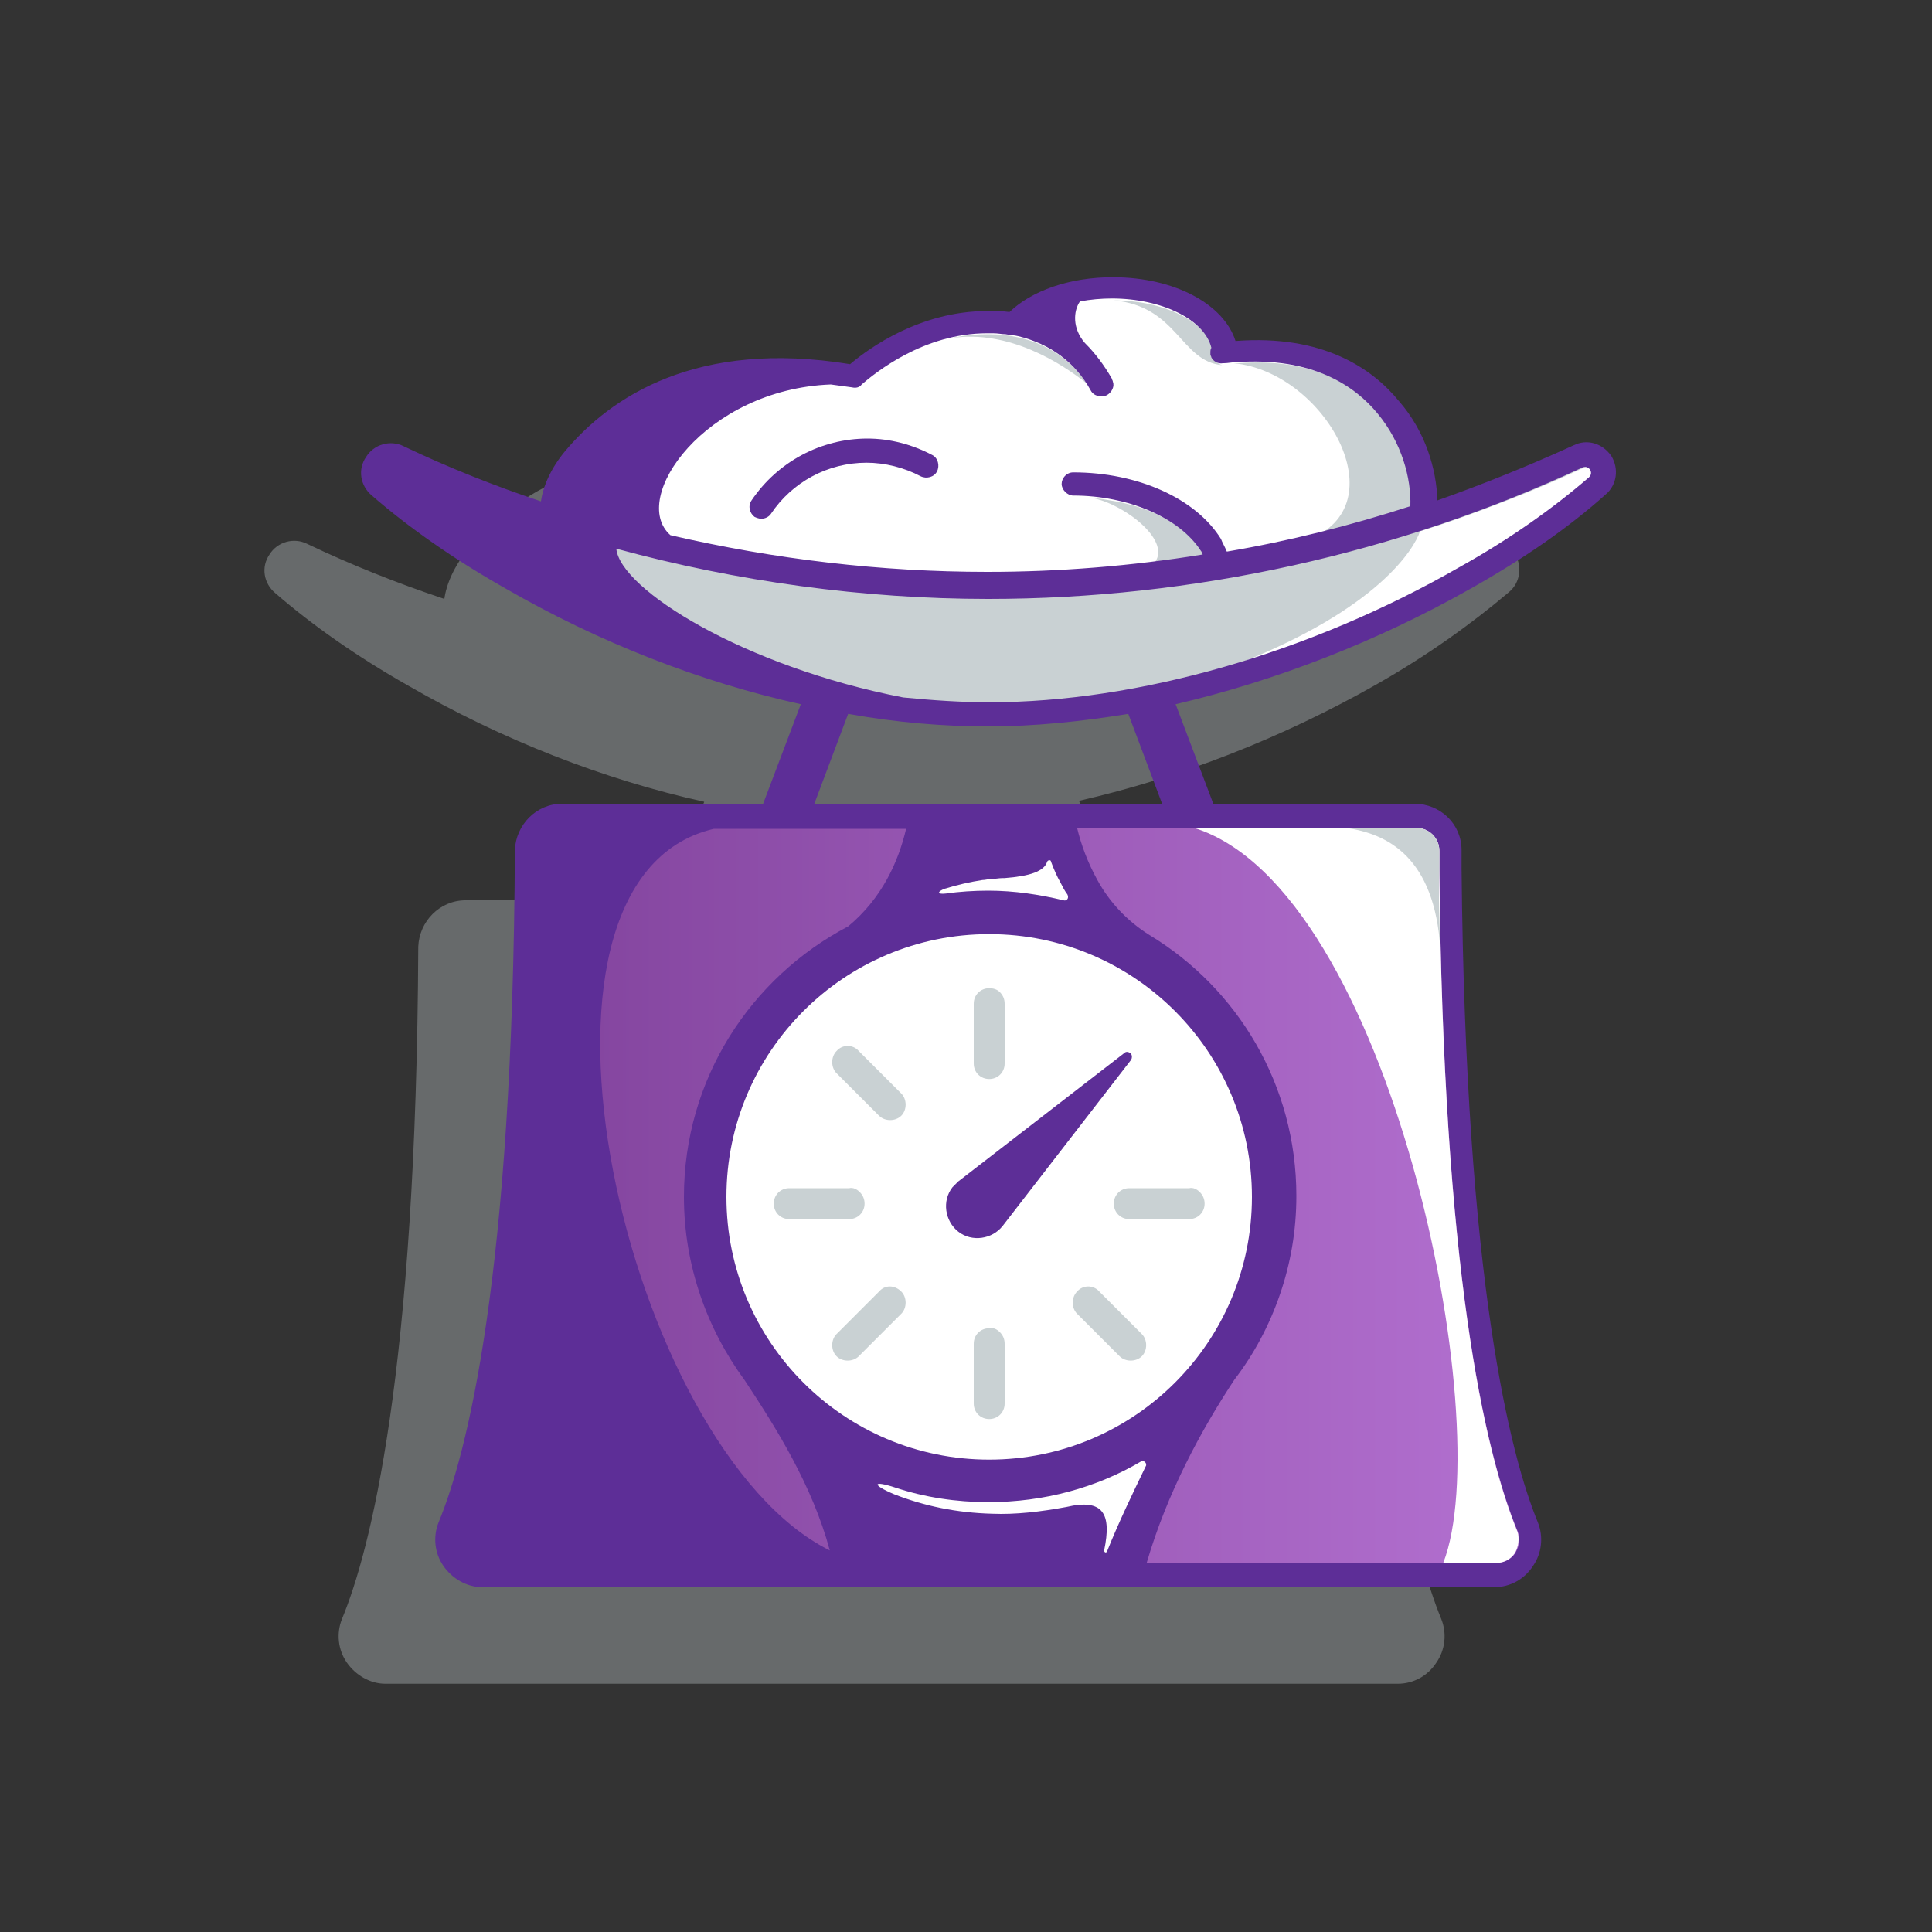 <svg xmlns="http://www.w3.org/2000/svg" width="200" height="200" viewBox="0 0 200 200">
  <rect x="0" y="0" width="200" height="200" fill="#333333" stroke="none"/>
  <defs>
    <linearGradient id="food-scale-a" x1="0%" x2="100%" y1="50%" y2="50%">
      <stop offset="0%" stop-color="#7D3F98"/>
      <stop offset="100%" stop-color="#B471D1"/>
    </linearGradient>
  </defs>
  <g fill="none" transform="translate(27 28)">
    <path fill="#C9D1D3" d="M115.4,42.9 C120.7,39.9 125.3,36.6 129.2,33.3 C130.4,32.3 130.6,30.6 129.8,29.3 C128.9,28 127.3,27.5 125.9,28.2 C121.3,30.3 116.6,32.2 111.8,33.9 C111.7,30.7 110.6,26.8 107.8,23.6 C105.1,20.3 100,16.7 90.9,17.4 C89.7,13.6 84.6,10.8 78.2,10.8 C73.7,10.8 69.8,12.2 67.5,14.4 C66.8,14.3 66,14.3 65.2,14.3 C58.3,14.3 53,18.1 51,19.8 C35.1,17.2 26.2,23.2 21.5,28.8 C20,30.6 19.2,32.5 19,34 C14.2,32.4 9.4,30.5 4.8,28.3 C3.4,27.6 1.7,28.1 0.9,29.4 C-2.83106871e-15,30.7 0.3,32.4 1.5,33.4 C5.3,36.7 10,40 15.3,43 C25,48.6 35.5,52.7 45.9,55 L42,65.2 L21.2,65.2 C18.5,65.2 16.4,67.4 16.3,70 C16.1,114.3 11.3,132.6 8.4,139.6 C7.8,141.1 8,142.8 8.9,144.1 C9.8,145.4 11.3,146.3 12.9,146.3 L117.7,146.3 C119.3,146.3 120.8,145.5 121.7,144.1 C122.6,142.8 122.8,141.1 122.2,139.6 C119.4,132.8 114.7,114.9 114.3,71.9 L114.3,70 C114.3,67.3 112.1,65.2 109.4,65.2 L88.6,65.2 L84.7,54.9 C95.2,52.5 105.7,48.4 115.4,42.9 Z M47.3,65.2 L50.8,55.9 C55.8,56.8 60.7,57.2 65.3,57.2 C70,57.2 74.9,56.7 79.8,55.9 L83.3,65.2 L47.3,65.2 Z" opacity=".35"/>
    <g transform="translate(10)">
      <g transform="translate(20 2)">
        <path fill="#FFF" d="M45.3,31 C26.8,31 0.6,24.7 0.4,23.8 C0.1,22.3 0.5,19.9 2.6,17.4 C7.6,11.4 16.4,6.3 31.5,8.9 C34.4,6.3 39.5,3.3 45.3,3.3 C45.7,3.3 46.2,3.3 46.6,3.4 C47.1,3.4 47.6,3.5 48.1,3.6 C48.4,3.2 48.8,2.9 49.3,2.6 C51.4,1 54.7,0 58.4,0 C63.9,0 68.6,2.3 69.8,5.5 L69.8,5.5 C69.9,5.9 70,6.3 70.1,6.7 C70.5,6.6 70.9,6.6 71.3,6.6 C86.5,5.5 91.5,17.2 90.6,23.9 C90.3,24.3 64.6,31 45.3,31 Z"/>
        <path fill="#C9D1D3" d="M62.4 28.4C64.5 26.1 59.5 22.3 56.3 21.6 56.8 21.6 57.4 21.7 57.9 21.8 61.2 22.3 64.1 23.6 66 25.4 66.5 25.9 68.2 27.3 68.6 27.8 66.9 28 64.1 28.4 62.4 28.4zM55.5 9.7C52.9 7.6 47.4 4.1 41.5 5 41.7 5 41.8 4.9 42 4.9 43 4.7 44.1 4.6 45.3 4.6 49.7 4.6 53.3 6.4 55.5 9.7zM69.5 7.8C65.2 7.4 64.9 1.7 58.3 1.1 63.5 1.1 67.9 3.3 68.6 6.2 68.5 6.4 68.5 6.5 68.5 6.7 68.5 6.8 68.5 6.8 68.5 6.9 68.5 7 68.6 7.1 68.6 7.2 68.9 7.5 69.2 7.7 69.5 7.8zM89.2 23.2C89.2 23.3 89.2 23.4 89.2 23.4 89.2 23.6 89.1 23.9 89.1 24.1L89.1 24.1C86.2 24.8 82.5 25.4 78.3 25.9 87.9 22.4 80.2 8.5 70.7 7.6 70.9 7.6 71 7.6 71.2 7.6 79.2 7 83.6 10.1 85.9 12.9 88.5 16.2 89.5 20.3 89.2 23.2z"/>
      </g>
      <path fill="#C9D1D3" d="M126.4,19.2 C128.3,18.3 130,20.9 128.4,22.3 C124.9,25.4 120.3,28.6 114.8,31.8 C99,40.8 81,46 65.4,46 C49.8,46 31.7,40.8 16,31.8 C10.5,28.6 5.9,25.4 2.4,22.3 C0.8,20.9 2.5,18.3 4.4,19.2 C23.4,28.1 44.2,32.7 65.4,32.7 C86.6,32.7 107.4,28.1 126.4,19.2 Z"/>
      <path fill="url(#food-scale-a)" d="M113.2,62 C113.6,104.4 118.1,122.7 121.2,130.2 C122.2,132.6 120.4,135.1 117.8,135.1 L13,135.1 C10.5,135.1 8.7,132.5 9.6,130.2 C12.7,122.6 17.3,103.9 17.6,60.1 C17.6,58.1 19.2,56.5 21.2,56.5 L109.6,56.5 C111.6,56.5 113.2,58.1 113.2,60.1 C113.2,60.7 113.2,61.3 113.2,62"/>
      <path fill="#FFF" d="M127.6,21.4 C124.4,24.2 120.5,27 116.1,29.6 C115.6,29.9 115.2,30.2 114.7,30.5 C114.5,30.6 114.4,30.7 114.2,30.8 C111.8,32.2 109.3,33.5 106.7,34.7 C106.6,34.7 106.6,34.8 106.5,34.8 C105.9,35.1 105.4,35.3 104.8,35.6 C104.4,35.8 104,36 103.6,36.1 C99.5,37.9 95.4,39.4 91.2,40.7 C105.7,35 109.4,28.8 110,27 C112.9,26.1 115.7,25.1 118.5,24 C121.4,22.9 124.2,21.7 127,20.4 C127.2,20.3 127.3,20.3 127.4,20.3 C127.6,20.3 127.7,20.5 127.8,20.6 C127.8,20.7 127.9,21.1 127.6,21.4 Z"/>
      <g fill="#5D2E97">
        <path d="M59.5,19.1 C57.4,18 55.1,17.4 52.8,17.4 C48,17.4 43.5,19.8 40.8,23.8 C40.4,24.4 40.6,25.1 41.1,25.5 C41.3,25.6 41.6,25.7 41.8,25.7 C42.2,25.7 42.6,25.5 42.8,25.2 C45,21.9 48.7,19.9 52.7,19.9 C54.6,19.9 56.6,20.4 58.3,21.3 C58.9,21.6 59.7,21.4 60,20.8 C60.3,20.2 60.1,19.4 59.5,19.1 Z"/>
        <path d="M129.2,23.2 C130.4,22.2 130.6,20.5 129.8,19.2 C128.9,17.9 127.3,17.4 125.9,18.1 C121.3,20.2 116.6,22.1 111.8,23.8 C111.7,20.6 110.6,16.7 107.8,13.5 C105.1,10.2 100,6.6 90.9,7.3 C89.7,3.5 84.6,0.7 78.2,0.7 C73.7,0.7 69.8,2.1 67.5,4.3 C66.8,4.2 66,4.2 65.2,4.2 C58.3,4.2 53,8 51,9.7 C35.1,7.1 26.2,13.1 21.5,18.7 C20,20.5 19.2,22.4 19,23.9 C14.2,22.3 9.4,20.4 4.8,18.2 C3.4,17.5 1.7,18 0.9,19.3 C-2.88657986e-15,20.6 0.3,22.3 1.5,23.3 C5.3,26.6 10,29.9 15.3,32.9 C25,38.5 35.5,42.6 45.9,44.9 L42,55.2 L21.2,55.2 C18.5,55.2 16.4,57.4 16.3,60 C16.1,104.3 11.3,122.6 8.4,129.6 C7.8,131.1 8,132.8 8.9,134.1 C9.8,135.4 11.3,136.3 12.9,136.3 L117.7,136.3 C119.3,136.3 120.8,135.5 121.7,134.1 C122.6,132.8 122.8,131.1 122.2,129.6 C119.4,122.8 114.7,104.9 114.3,61.9 L114.3,60 C114.3,57.3 112.1,55.2 109.4,55.2 L88.6,55.2 L84.7,44.9 C95,42.5 105.6,38.4 115.3,32.9 C120.8,29.8 125.4,26.6 129.2,23.2 Z M49,11.8 C49.7,11.9 50.5,12 51.2,12.1 C51.6,12.2 52,12.1 52.2,11.8 C53.6,10.6 58.6,6.5 65.2,6.5 C65.4,6.5 65.6,6.5 65.8,6.5 C66.3,6.5 66.7,6.6 67.1,6.6 C67.6,6.7 68,6.7 68.4,6.8 C71.7,7.6 74.3,9.5 75.9,12.4 C76.2,13 77,13.2 77.6,12.9 C78.1,12.6 78.4,12 78.2,11.5 C78.2,11.4 78.1,11.3 78.1,11.2 C77.3,9.8 76.4,8.6 75.3,7.5 C74,6 74.1,4.2 74.8,3.2 C75.9,3 77,2.9 78.1,2.9 C83.3,2.9 87.7,5.1 88.4,8 C88.3,8.2 88.3,8.3 88.3,8.5 C88.3,8.6 88.3,8.6 88.3,8.7 C88.3,8.8 88.4,8.9 88.4,9 C88.6,9.4 89.1,9.7 89.6,9.6 L89.7,9.6 C90.1,9.6 90.5,9.5 90.9,9.5 C98.9,8.9 103.3,12 105.6,14.8 C108.1,17.8 109.1,21.5 109,24.4 C102.8,26.4 96.5,28 90,29.1 C89.8,28.6 89.5,28.1 89.4,27.8 C86.8,23.6 80.8,20.9 74.1,20.9 C73.4,20.9 72.9,21.5 72.9,22.1 C72.9,22.7 73.5,23.3 74.1,23.3 C79.8,23.3 85.1,25.6 87.3,29 C87.4,29.1 87.4,29.2 87.5,29.4 C80.1,30.6 72.6,31.2 65.2,31.2 C54.2,31.2 43.2,29.9 32.4,27.4 C28.1,23.6 36,12.3 49,11.8 Z M50.8,67.9 C40.7,73.2 33.8,83.7 33.8,95.9 C33.8,103 36.2,109.6 40.1,114.9 C43.4,119.9 47.1,125.8 48.9,132.5 C27.9,122.1 14.1,63.1 36.9,57.8 L56.8,57.8 C56,61.2 54.3,65 50.8,67.9 Z M47.3,55.2 L50.8,45.9 C55.8,46.8 60.7,47.2 65.3,47.2 C70,47.2 74.9,46.7 79.8,45.9 L83.3,55.2 L47.3,55.2 Z M109.6,57.7 C110.9,57.7 112,58.8 112,60 L112,61.9 C112.4,103.2 116.6,122 120.1,130.5 C120.4,131.2 120.3,132 119.9,132.7 C119.5,133.4 118.7,133.8 117.9,133.8 L81.7,133.8 C83.8,126.6 87.3,120.1 90.8,114.8 C92.8,112.2 94.4,109.2 95.5,106 C96.6,102.8 97.2,99.4 97.2,95.8 C97.2,84.3 91.1,74.3 82,68.8 C79.6,67.3 77.8,65.3 76.6,63.1 C75.6,61.3 74.9,59.4 74.5,57.7 C74.5,57.7 109.6,57.7 109.6,57.7 Z M65.4,44.7 C62.5,44.7 59.6,44.5 56.5,44.2 C40,41 27.2,33 26.8,28.8 C39.3,32.2 52.4,34 65.3,34 C86.5,34 107.7,29.3 126.8,20.4 C127.2,20.2 127.5,20.5 127.6,20.6 C127.7,20.8 127.8,21.1 127.5,21.4 C123.8,24.6 119.3,27.8 114.1,30.7 C98.6,39.6 80.8,44.7 65.4,44.7 Z"/>
      </g>
      <g transform="translate(38 61)">
        <path fill="#FFF" d="M35.1 4.2C32.6 3.6 30 3.2 27.3 3.2 25.8 3.2 24.3 3.3 22.9 3.5 22 3.6 22 3.3 22.8 3 24.1 2.6 25.4 2.3 26.7 2.1 27 2.1 27.3 2 27.5 2 28 2 28.4 1.9 28.8 1.9 28.9 1.9 28.9 1.9 29 1.9 31.6 1.7 33.1 1.2 33.4.2 33.5-2.08166817e-17 33.8-2.08166817e-17 33.8.2 34.1 1 34.4 1.7 34.8 2.4 35 2.8 35.2 3.2 35.5 3.6 35.7 4 35.4 4.3 35.1 4.2zM39.6 71.6C39.5 71.8 39.3 71.7 39.3 71.5 40.1 67.7 39.2 66.1 35.4 67 32.7 67.5 30.1 67.8 27.7 67.7 24 67.6 20.7 66.9 17.6 65.7 15.2 64.7 15.3 64.2 17.7 65 20.7 66 24 66.5 27.3 66.5 33.1 66.5 38.5 65 43.1 62.3 43.4 62.1 43.8 62.5 43.6 62.8 42.2 65.7 40.8 68.6 39.6 71.6z"/>
        <circle cx="27.4" cy="34.9" r="27.2" fill="#FFF"/>
        <g transform="translate(5 13)">
          <path fill="#5D2E97" d="M19.2,20.3 L36.4,7 C36.6,6.8 36.9,6.9 37.1,7.1 C37.2,7.3 37.2,7.5 37.1,7.7 L23.8,24.9 C22.7,26.3 20.6,26.6 19.2,25.5 C17.8,24.4 17.5,22.3 18.6,20.9 C18.8,20.7 19,20.5 19.2,20.3 Z"/>
          <path fill="#C9D1D3" d="M13.3,31.7 C13.9,32.3 13.9,33.4 13.3,34 L8.9,38.4 C8.3,39 7.2,39 6.6,38.4 C6,37.8 6,36.7 6.6,36.1 L11,31.7 C11.6,31 12.6,31 13.3,31.7 Z"/>
          <path fill="#C9D1D3" d="M2.9.8L7.3 5.2C7.9 5.8 7.9 6.9 7.3 7.5 6.7 8.1 5.6 8.1 5 7.5L.6 3.1C1.42108547e-14 2.5 1.42108547e-14 1.4.6.8 1.2.1 2.3.1 2.9.8zM27.8 25.7L32.2 30.1C32.8 30.7 32.8 31.8 32.2 32.4 31.6 33 30.5 33 29.9 32.4L25.5 28C24.9 27.4 24.9 26.3 25.5 25.7 26.1 25 27.2 25 27.8 25.7z" transform="translate(6 6)"/>
          <path fill="#C9D1D3" d="M9 1.4C9.3 1.7 9.5 2.1 9.5 2.6 9.5 3.5 8.8 4.2 7.9 4.2L1.7 4.2C.8 4.2.1 3.5.1 2.6.1 1.7.8 1 1.7 1L7.9 1C8.3.9 8.7 1.1 9 1.4zM44.2 1.4C44.5 1.7 44.7 2.1 44.7 2.6 44.7 3.5 44 4.2 43.1 4.2L36.9 4.2C36 4.2 35.3 3.5 35.3 2.6 35.3 1.7 36 1 36.9 1L43.1 1C43.5.9 43.9 1.1 44.2 1.4z" transform="translate(0 20)"/>
          <path fill="#C9D1D3" d="M3.5.7C3.8 1 4 1.4 4 1.9L4 8.1C4 9 3.3 9.7 2.4 9.7 1.5 9.7.8 9 .8 8.1L.8 1.9C.8 1 1.5.3 2.4.3 2.8.3 3.2.4 3.5.7zM3.5 35.9C3.8 36.2 4 36.6 4 37.1L4 43.3C4 44.2 3.3 44.9 2.4 44.9 1.5 44.9.8 44.2.8 43.3L.8 37.1C.8 36.2 1.5 35.5 2.4 35.5 2.8 35.4 3.2 35.6 3.5 35.9z" transform="translate(20)"/>
        </g>
      </g>
      <path fill="#FFF" d="M119.8,132.8 C119.3,133.5 118.6,133.8 117.8,133.8 L112.4,133.8 C118.1,119.3 106.9,64 86.6,57.7 L109.6,57.7 C110.9,57.7 112,58.7 112,60.1 L112,62 C112.4,103.3 116.6,122.1 120.1,130.6 C120.3,131.3 120.2,132.1 119.8,132.8 Z"/>
      <path fill="#C9D1D3" d="M112.1,70.2 C111.5,60.8 106.7,58.3 102.3,57.7 L109.6,57.7 C110.9,57.7 112,58.7 112,60.1 L112,62 C111.9,64.8 112,67.6 112.1,70.2 Z"/>
    </g>
  </g>
</svg>
